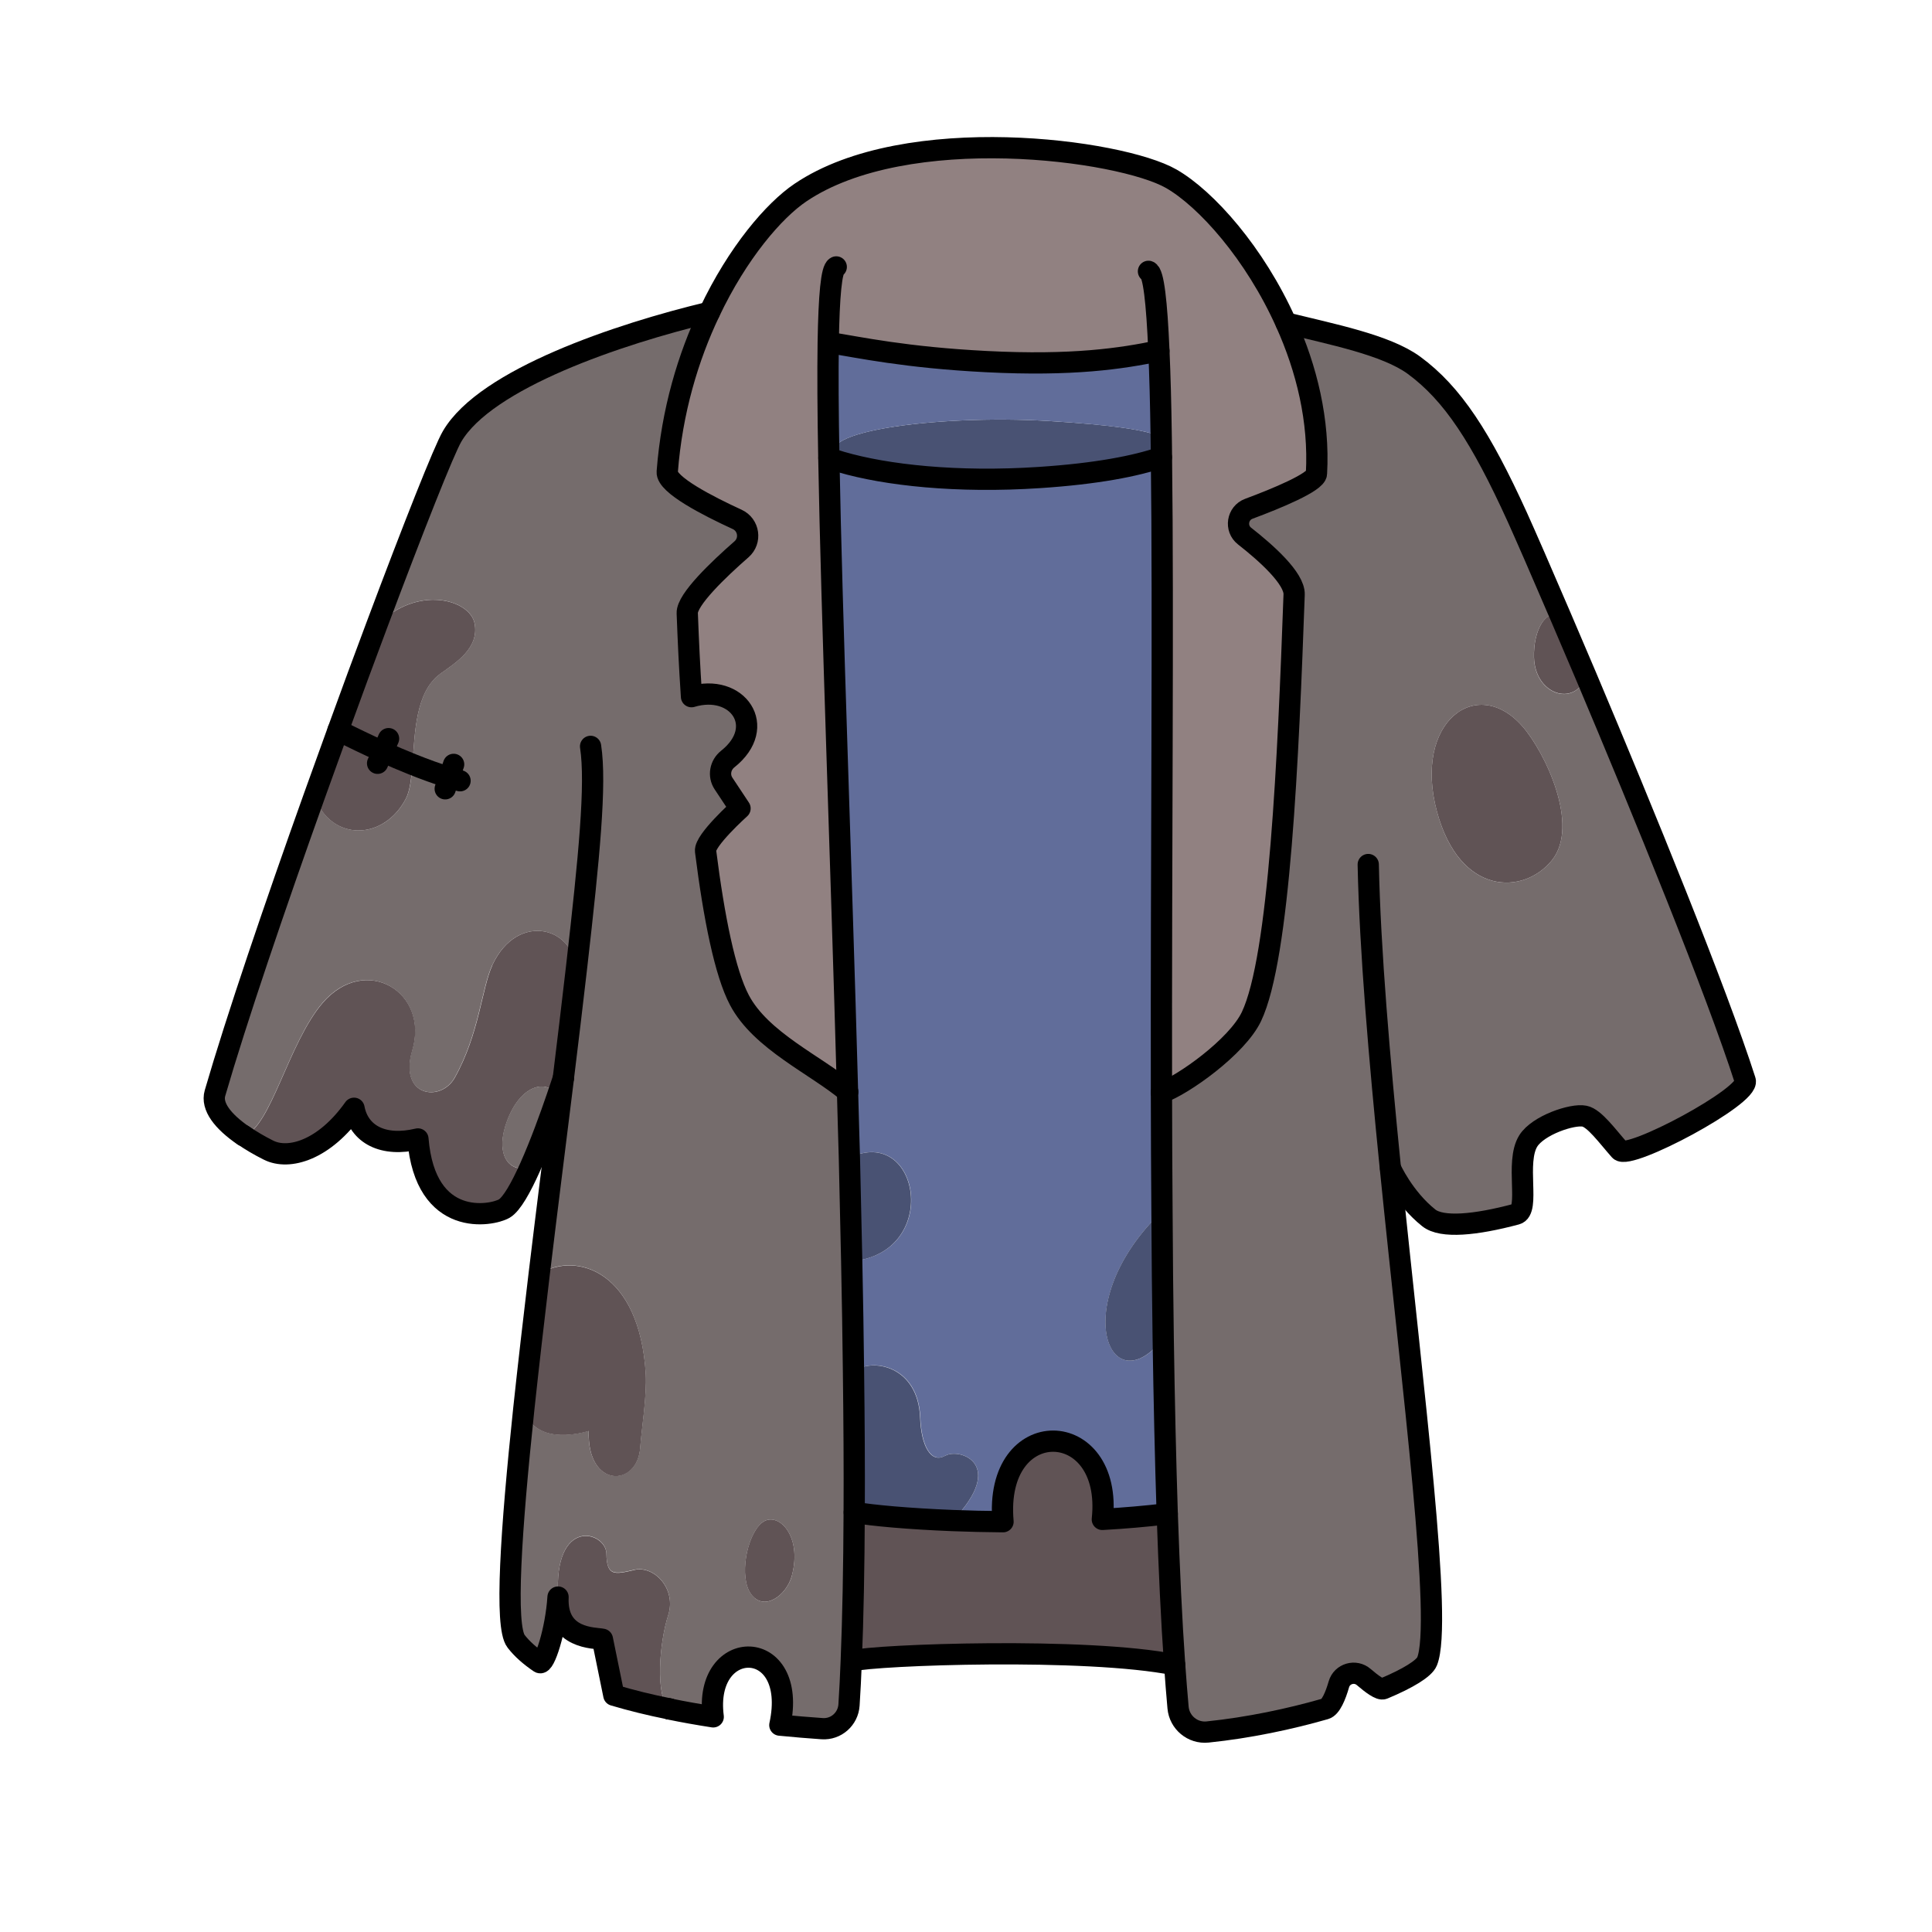 <svg width="250" height="250" viewBox="0 0 250 250" fill="none" xmlns="http://www.w3.org/2000/svg">
<path d="M179.921 151.211C182.861 180.391 186.701 209.971 184.661 214.991C184.291 215.901 182.201 217.191 179.011 218.521C178.591 218.701 177.521 217.911 176.471 217.011C175.381 216.061 173.651 216.551 173.251 217.951C172.821 219.441 172.211 220.921 171.471 221.131C166.911 222.441 161.601 223.571 156.261 224.121C154.321 224.321 152.611 222.881 152.441 220.961C152.281 219.211 152.141 217.371 152.001 215.441C151.591 209.671 151.291 203.071 151.041 195.901C150.811 188.831 150.641 181.201 150.521 173.251C150.441 167.891 150.391 162.371 150.361 156.781C150.321 151.701 150.301 146.561 150.291 141.411C153.061 140.451 160.061 135.491 161.931 131.581C165.591 123.911 166.701 98.021 167.461 76.961C167.541 74.871 163.841 71.571 161.041 69.381C159.791 68.401 160.101 66.421 161.591 65.861C165.221 64.511 170.291 62.41 170.351 61.31C170.741 54.42 169.061 47.691 166.411 41.81C172.271 43.261 179.341 44.641 182.951 47.281C187.951 50.941 191.641 56.641 196.321 66.921C197.361 69.221 199.391 73.861 201.931 79.791C200.021 78.691 198.391 81.571 198.491 85.081C198.621 89.931 203.771 91.551 205.241 87.551C212.611 105.001 222.101 128.231 225.821 139.851C226.461 141.831 210.771 150.181 209.591 148.861C208.001 147.071 206.311 144.701 205.021 144.451C203.461 144.131 199.031 145.621 197.751 147.651C196.011 150.431 198.041 156.641 196.191 157.131C190.921 158.541 186.561 158.961 184.871 157.611C181.611 155.011 179.931 151.231 179.931 151.231L179.921 151.211ZM200.811 111.331C204.471 106.821 199.941 97.361 197.021 94.011C191.121 87.241 182.811 93.401 185.941 105.021C188.881 115.941 197.131 115.861 200.811 111.331Z" fill="#756C6C"/>
<path d="M205.25 87.53C203.78 91.53 198.63 89.91 198.5 85.06C198.4 81.55 200.04 78.67 201.94 79.77C202.97 82.17 204.08 84.78 205.25 87.53Z" fill="#605355"/>
<path d="M197.02 94.01C199.94 97.36 204.47 106.81 200.81 111.33C197.14 115.85 188.89 115.94 185.94 105.02C182.81 93.41 191.12 87.24 197.02 94.01Z" fill="#605355"/>
<path d="M107.18 44.31C107.12 48.29 107.15 53.36 107.26 59.27C107.63 79.95 108.84 110.86 109.68 141.28C105.6 137.84 98.43 134.68 95.66 129.41C93.82 125.93 92.37 118.77 91.28 110.13C91.11 108.76 95.74 104.61 95.74 104.61L93.6 101.38C92.92 100.35 93.18 99 94.15 98.22C99.41 94.04 95.4 88.36 89.46 90.15C89.19 86.05 89.06 83.27 88.91 79.35C88.83 77.59 92.99 73.65 95.93 71.08C97.2 69.97 96.91 67.92 95.37 67.21C91.64 65.5 86.19 62.73 86.32 61.06C86.92 53.16 89.06 46.16 91.78 40.42C95.45 32.68 100.16 27.22 103.56 24.92C117.28 15.65 144.96 19.36 151.54 23.13C156.05 25.72 162.34 32.76 166.39 41.79C169.04 47.67 170.72 54.41 170.33 61.29C170.27 62.39 165.2 64.49 161.57 65.84C160.08 66.4 159.77 68.38 161.02 69.36C163.82 71.55 167.52 74.84 167.44 76.94C166.68 97.99 165.56 123.88 161.91 131.56C160.05 135.48 153.04 140.43 150.27 141.39C150.22 110.8 150.53 79.74 150.27 59.16C150.27 58.26 150.25 57.39 150.24 56.54C150.18 52.26 150.08 48.51 149.94 45.38C145.11 46.39 138.77 47.36 127.61 46.78C117.09 46.25 111.26 44.95 107.16 44.3L107.18 44.31Z" fill="#918181"/>
<path d="M150.25 56.54C150.26 57.39 150.28 58.26 150.28 59.16C147 60.29 141.94 61.29 134.52 61.78C123.82 62.49 114.64 61.47 108.86 59.78C103.27 55.98 121.11 53.59 135.74 54.48C143.75 54.97 148.31 55.61 150.25 56.54Z" fill="#495273"/>
<path d="M149.961 45.38C150.101 48.51 150.191 52.26 150.261 56.54C148.321 55.62 143.761 54.98 135.751 54.48C121.121 53.59 103.281 55.98 108.871 59.78C108.311 59.62 107.771 59.45 107.271 59.26C107.161 53.35 107.131 48.28 107.191 44.3C111.291 44.95 117.121 46.24 127.641 46.78C138.801 47.35 145.151 46.39 149.971 45.38H149.961Z" fill="#616D9A"/>
<path d="M150.28 59.16C150.54 79.74 150.23 110.8 150.28 141.39C150.28 146.54 150.31 151.68 150.35 156.76C138.05 168.6 143.52 182.05 150.52 173.23C150.64 181.19 150.8 188.82 151.04 195.88C148.3 196.21 145.48 196.45 142.64 196.61C144.08 183.26 128.54 182.86 129.79 196.91C127.52 196.88 125.33 196.84 123.29 196.76C130.31 189.44 124.18 187.32 122.33 188.36C120.48 189.41 119.23 187.09 119.09 183.43C118.82 176.75 112.97 175.65 110.47 177.44C110.42 172.81 110.34 168.05 110.24 163.2C121.85 162.12 119.08 145.48 109.94 149.8C109.86 146.97 109.79 144.12 109.7 141.27C108.86 110.85 107.64 79.93 107.28 59.26C107.78 59.44 108.32 59.61 108.88 59.78C114.67 61.47 123.84 62.49 134.54 61.78C141.96 61.29 147.02 60.29 150.3 59.16H150.28Z" fill="#616D9A"/>
<path d="M151.04 195.88C151.29 203.05 151.59 209.64 152 215.42C140.58 213.13 113.43 214.11 110.17 214.92C110.4 209.23 110.52 202.74 110.55 195.7C112.87 196.1 117.51 196.53 123.3 196.76C125.34 196.84 127.53 196.89 129.8 196.91C128.55 182.86 144.09 183.26 142.65 196.61C145.49 196.45 148.31 196.21 151.05 195.88H151.04Z" fill="#605355"/>
<path d="M150.351 156.76C150.381 162.35 150.431 167.87 150.511 173.23C143.511 182.05 138.04 168.6 150.34 156.76H150.351Z" fill="#495273"/>
<path d="M122.32 188.37C124.17 187.32 130.31 189.44 123.28 196.76C117.5 196.54 112.85 196.1 110.53 195.71C110.55 189.96 110.53 183.83 110.44 177.45C112.94 175.66 118.79 176.77 119.06 183.44C119.2 187.1 120.45 189.42 122.3 188.37H122.32Z" fill="#495273"/>
<path d="M109.92 149.81C119.06 145.48 121.82 162.13 110.22 163.21C110.13 158.8 110.03 154.33 109.92 149.81Z" fill="#495273"/>
<path d="M74.53 126.01C74.69 120.02 67.02 117.76 63.691 124.9C62.31 127.86 62.011 133.76 58.821 139.46C57.011 142.68 51.55 141.89 53.331 135.92C55.59 128.36 47.261 123.36 41.751 129.75C37.3 134.91 34.971 146.09 31.511 146.94C28.82 145.09 27.331 143.15 27.831 141.44C30.601 131.9 35.54 117.38 40.67 103.03C42.9 109.04 49.75 108.74 52.54 103.31C53.06 102.31 53.24 100.72 53.37 98.9C53.691 94.78 53.77 89.49 56.98 87.18C58.91 85.78 62.05 83.89 61.41 80.65C60.79 77.55 53.971 75.61 48.751 80.94C53.55 68.13 57.471 58.24 58.511 56.47C62.861 49.02 80.06 43.22 91.81 40.41C89.08 46.15 86.951 53.15 86.35 61.05C86.221 62.71 91.68 65.49 95.4 67.2C96.94 67.91 97.231 69.96 95.96 71.07C93.02 73.64 88.871 77.59 88.941 79.34C89.091 83.26 89.221 86.05 89.49 90.14C95.43 88.35 99.44 94.03 94.18 98.21C93.21 98.98 92.951 100.34 93.63 101.37L95.77 104.6C95.77 104.6 91.14 108.75 91.31 110.12C92.4 118.75 93.841 125.91 95.691 129.4C98.46 134.67 105.63 137.83 109.71 141.27C109.79 144.12 109.86 146.97 109.95 149.8C110.06 154.32 110.161 158.79 110.251 163.2C110.351 168.05 110.43 172.81 110.48 177.44C110.56 183.82 110.6 189.95 110.57 195.7C110.54 202.74 110.42 209.22 110.19 214.92C110.11 216.92 110.02 218.82 109.9 220.62C109.78 222.42 108.24 223.8 106.43 223.68C104.65 223.56 102.82 223.4 100.95 223.22C103.46 211.66 90.981 211.68 92.331 222.15C90.41 221.85 88.501 221.52 86.641 221.13H86.63C84.721 219.54 85.35 212.42 86.46 209.01C87.57 205.6 84.66 202.53 82.07 203.13C79.471 203.73 78.51 203.91 78.471 201.03C78.43 198.15 71.611 196.15 72.221 206.64C71.941 210.99 70.451 215.53 69.841 215.11C68.6 214.27 67.56 213.36 66.79 212.36C65.29 210.45 66.13 198.04 67.79 182.27C69.2 187.47 76.18 185.15 76.18 185.15C75.91 192.59 82.501 192.5 82.841 187.26C82.971 185.21 83.72 180.61 83.55 177.74C82.76 164.59 74.65 161.82 69.78 164.84C70.81 156.28 71.92 147.53 72.92 139.43C72.92 139.43 72.92 139.41 72.92 139.39C73.5 134.63 74.05 130.1 74.52 125.98L74.53 126.01ZM102.46 203.91C103.9 198.57 100.51 195.4 98.56 197.07C96.611 198.74 95.61 204.07 97.18 206.26C98.82 208.57 101.75 206.52 102.47 203.91H102.46Z" fill="#756C6C"/>
<path d="M98.56 197.07C100.52 195.4 103.9 198.57 102.46 203.91C101.75 206.52 98.82 208.56 97.17 206.26C95.61 204.07 96.6 198.74 98.55 197.07H98.56Z" fill="#605355"/>
<path d="M82.07 203.15C84.66 202.54 87.57 205.62 86.46 209.03C85.35 212.44 84.721 219.56 86.63 221.14C84.121 220.64 81.691 220.04 79.441 219.37L77.96 212.13C77.001 211.92 71.96 212.17 72.221 206.67C71.6 196.18 78.421 198.17 78.471 201.06C78.52 203.95 79.471 203.76 82.07 203.16V203.15Z" fill="#605355"/>
<path d="M83.56 177.76C83.73 180.63 82.98 185.23 82.85 187.28C82.51 192.52 75.92 192.61 76.19 185.17C76.19 185.17 69.2 187.49 67.8 182.29C68.39 176.79 69.07 170.87 69.79 164.86C74.67 161.84 82.77 164.61 83.56 177.76Z" fill="#605355"/>
<path d="M63.7 124.901C67.02 117.761 74.7 120.021 74.54 126.011C74.07 130.131 73.52 134.661 72.94 139.421C72.94 139.441 72.94 139.451 72.94 139.461C72.86 139.681 72.56 140.661 72.08 142.031C71.47 139.851 67.67 139.671 65.65 144.971C64.07 149.121 65.59 151.821 68.59 151.111C67.43 153.701 66.23 155.851 65.27 156.411C63.67 157.341 55.05 159.031 54.1 147.401C49.59 148.481 46.47 146.811 45.83 143.431C42 148.841 37.4 150.191 34.75 148.841C33.55 148.241 32.47 147.601 31.53 146.951C34.99 146.101 37.31 134.911 41.77 129.761C47.29 123.371 55.61 128.361 53.35 135.931C51.57 141.901 57.03 142.691 58.84 139.471C62.04 133.761 62.34 127.871 63.71 124.911L63.7 124.901Z" fill="#605355"/>
<path d="M65.63 144.96C67.65 139.67 71.44 139.84 72.06 142.02C71.24 144.42 69.93 148.06 68.57 151.09C65.57 151.8 64.05 149.11 65.63 144.95V144.96Z" fill="#756C6C"/>
<path d="M49.53 97.28C47.5 96.36 45.531 95.41 43.751 94.51C45.461 89.79 47.151 85.21 48.751 80.95C53.971 75.62 60.79 77.56 61.41 80.66C62.05 83.9 58.91 85.79 56.98 87.19C53.77 89.51 53.691 94.8 53.37 98.91C52.081 98.4 50.79 97.85 49.54 97.28H49.53Z" fill="#605355"/>
<path d="M49.53 97.28C50.79 97.85 52.081 98.4 53.361 98.91C53.23 100.73 53.04 102.33 52.53 103.32C49.74 108.74 42.89 109.04 40.66 103.04C41.69 100.17 42.73 97.32 43.74 94.5C45.52 95.4 47.49 96.35 49.52 97.27L49.53 97.28Z" fill="#605355"/>
<path d="M107.18 44.31C111.28 44.961 117.11 46.251 127.63 46.791C138.79 47.361 145.14 46.401 149.96 45.391" stroke="black" stroke-width="2.75" stroke-linecap="round" stroke-linejoin="round"/>
<path d="M31.5 146.95C28.811 145.1 27.32 143.16 27.82 141.45C30.59 131.91 35.53 117.39 40.66 103.04C41.69 100.17 42.73 97.32 43.74 94.5C45.45 89.78 47.141 85.2 48.74 80.94C53.541 68.13 57.461 58.24 58.501 56.47C62.85 49.02 80.05 43.22 91.8 40.41" stroke="black" stroke-width="2.75" stroke-linecap="round" stroke-linejoin="round"/>
<path d="M72.92 139.45C72.84 139.67 72.54 140.65 72.06 142.02C71.24 144.42 69.93 148.06 68.57 151.09C67.41 153.68 66.21 155.83 65.251 156.39C63.651 157.32 55.03 159.01 54.08 147.38C49.57 148.46 46.45 146.79 45.81 143.41C41.98 148.82 37.38 150.17 34.73 148.82C33.531 148.22 32.45 147.58 31.511 146.93" stroke="black" stroke-width="2.75" stroke-linecap="round" stroke-linejoin="round"/>
<path d="M166.42 41.79C172.28 43.24 179.35 44.62 182.96 47.26C187.96 50.92 191.65 56.62 196.33 66.9C197.37 69.2 199.4 73.84 201.94 79.77C202.97 82.17 204.08 84.78 205.25 87.53C212.62 104.98 222.11 128.21 225.83 139.83C226.47 141.81 210.78 150.16 209.6 148.84C208.01 147.05 206.32 144.68 205.03 144.43C203.47 144.11 199.04 145.6 197.76 147.63C196.02 150.41 198.05 156.62 196.2 157.11C190.93 158.52 186.57 158.94 184.88 157.59C181.62 154.99 179.94 151.21 179.94 151.21" stroke="black" stroke-width="2.75" stroke-linecap="round" stroke-linejoin="round"/>
<path d="M177.05 111.87C177.28 122.99 178.5 137.05 179.92 151.21C182.86 180.39 186.7 209.97 184.66 214.99C184.29 215.9 182.2 217.19 179.01 218.52C178.59 218.7 177.52 217.91 176.47 217.01C175.38 216.06 173.65 216.55 173.25 217.95C172.82 219.44 172.21 220.92 171.47 221.13C166.91 222.44 161.6 223.57 156.26 224.12C154.32 224.32 152.61 222.88 152.44 220.96C152.28 219.21 152.14 217.37 152 215.44C151.59 209.67 151.29 203.07 151.04 195.9C150.81 188.83 150.64 181.2 150.52 173.25C150.44 167.89 150.39 162.37 150.36 156.78C150.32 151.7 150.3 146.56 150.29 141.41C150.24 110.82 150.55 79.76 150.29 59.18C150.29 58.28 150.27 57.41 150.26 56.56C150.2 52.28 150.1 48.53 149.96 45.4C149.69 39.06 149.26 35.32 148.61 35.11" stroke="black" stroke-width="2.75" stroke-linecap="round" stroke-linejoin="round"/>
<path d="M107.26 59.27C107.76 59.45 108.3 59.62 108.86 59.79C114.65 61.48 123.82 62.5 134.52 61.79C141.94 61.3 147 60.3 150.28 59.17" stroke="black" stroke-width="2.75" stroke-linecap="round" stroke-linejoin="round"/>
<path d="M86.621 221.13C84.111 220.63 81.68 220.03 79.43 219.36L77.951 212.12C76.99 211.91 71.951 212.16 72.21 206.66C71.93 211.01 70.441 215.55 69.831 215.13C68.591 214.29 67.55 213.38 66.781 212.38C65.281 210.47 66.121 198.06 67.781 182.29C68.371 176.79 69.05 170.87 69.77 164.86C70.8 156.3 71.91 147.55 72.91 139.45C72.91 139.45 72.91 139.43 72.91 139.41C73.49 134.65 74.041 130.12 74.511 126C74.551 125.65 74.601 125.31 74.631 124.97C76.231 110.93 77.171 101.45 76.421 96.58" stroke="black" stroke-width="2.75" stroke-linecap="round" stroke-linejoin="round"/>
<path d="M108.211 34.54C107.581 34.77 107.271 38.3 107.171 44.31C107.111 48.29 107.141 53.36 107.251 59.27C107.621 79.95 108.831 110.86 109.671 141.28C109.751 144.13 109.821 146.98 109.911 149.81C110.021 154.33 110.121 158.8 110.211 163.21C110.311 168.06 110.391 172.82 110.441 177.45C110.521 183.83 110.561 189.96 110.531 195.71C110.501 202.75 110.381 209.23 110.151 214.93C110.071 216.93 109.981 218.83 109.861 220.63C109.741 222.43 108.201 223.81 106.391 223.69C104.611 223.57 102.781 223.41 100.911 223.23C103.421 211.67 90.941 211.69 92.29 222.16C90.371 221.86 88.461 221.53 86.601 221.14" stroke="black" stroke-width="2.75" stroke-linecap="round" stroke-linejoin="round"/>
<path d="M150.29 141.39C153.06 140.43 160.06 135.47 161.93 131.56C165.59 123.89 166.7 98 167.46 76.94C167.54 74.85 163.84 71.55 161.04 69.36C159.79 68.38 160.1 66.4 161.59 65.84C165.22 64.49 170.29 62.39 170.35 61.29C170.74 54.4 169.06 47.67 166.41 41.79C162.37 32.76 156.07 25.72 151.56 23.13C144.98 19.36 117.31 15.65 103.58 24.92C100.17 27.22 95.46 32.68 91.8 40.42C89.07 46.16 86.94 53.16 86.34 61.06C86.21 62.72 91.671 65.5 95.391 67.21C96.93 67.92 97.22 69.97 95.95 71.08C93.01 73.65 88.86 77.6 88.93 79.35C89.08 83.27 89.21 86.06 89.48 90.15C95.42 88.36 99.43 94.04 94.17 98.22C93.2 98.99 92.94 100.35 93.62 101.38L95.76 104.61C95.76 104.61 91.13 108.76 91.3 110.13C92.39 118.76 93.83 125.92 95.68 129.41C98.45 134.68 105.62 137.84 109.7 141.28" stroke="black" stroke-width="2.75" stroke-linecap="round" stroke-linejoin="round"/>
<path d="M110.541 195.7C112.861 196.1 117.501 196.53 123.291 196.76C125.331 196.84 127.521 196.89 129.791 196.91C128.541 182.86 144.081 183.26 142.641 196.61C145.481 196.45 148.301 196.21 151.041 195.88" stroke="black" stroke-width="2.75" stroke-linecap="round" stroke-linejoin="round"/>
<path d="M43.74 94.5C45.52 95.4 47.49 96.35 49.52 97.27C50.78 97.84 52.071 98.39 53.35 98.9C54.961 99.55 56.571 100.13 58.1 100.61C58.581 100.76 59.06 100.91 59.53 101.03" stroke="black" stroke-width="2.75" stroke-linecap="round" stroke-linejoin="round"/>
<path d="M58.7 98.91L58.11 100.62L57.61 102.07" stroke="black" stroke-width="2.75" stroke-linecap="round" stroke-linejoin="round"/>
<path d="M50.28 95.58L49.53 97.28L48.86 98.77" stroke="black" stroke-width="2.75" stroke-linecap="round" stroke-linejoin="round"/>
<path d="M110.17 214.92C113.43 214.11 140.59 213.13 152 215.42" stroke="black" stroke-width="2.75" stroke-linecap="round" stroke-linejoin="round"/>
<path d="M86.641 221.14L86.621 221.13" stroke="black" stroke-width="2.75" stroke-linecap="round" stroke-linejoin="round"/>
</svg>
